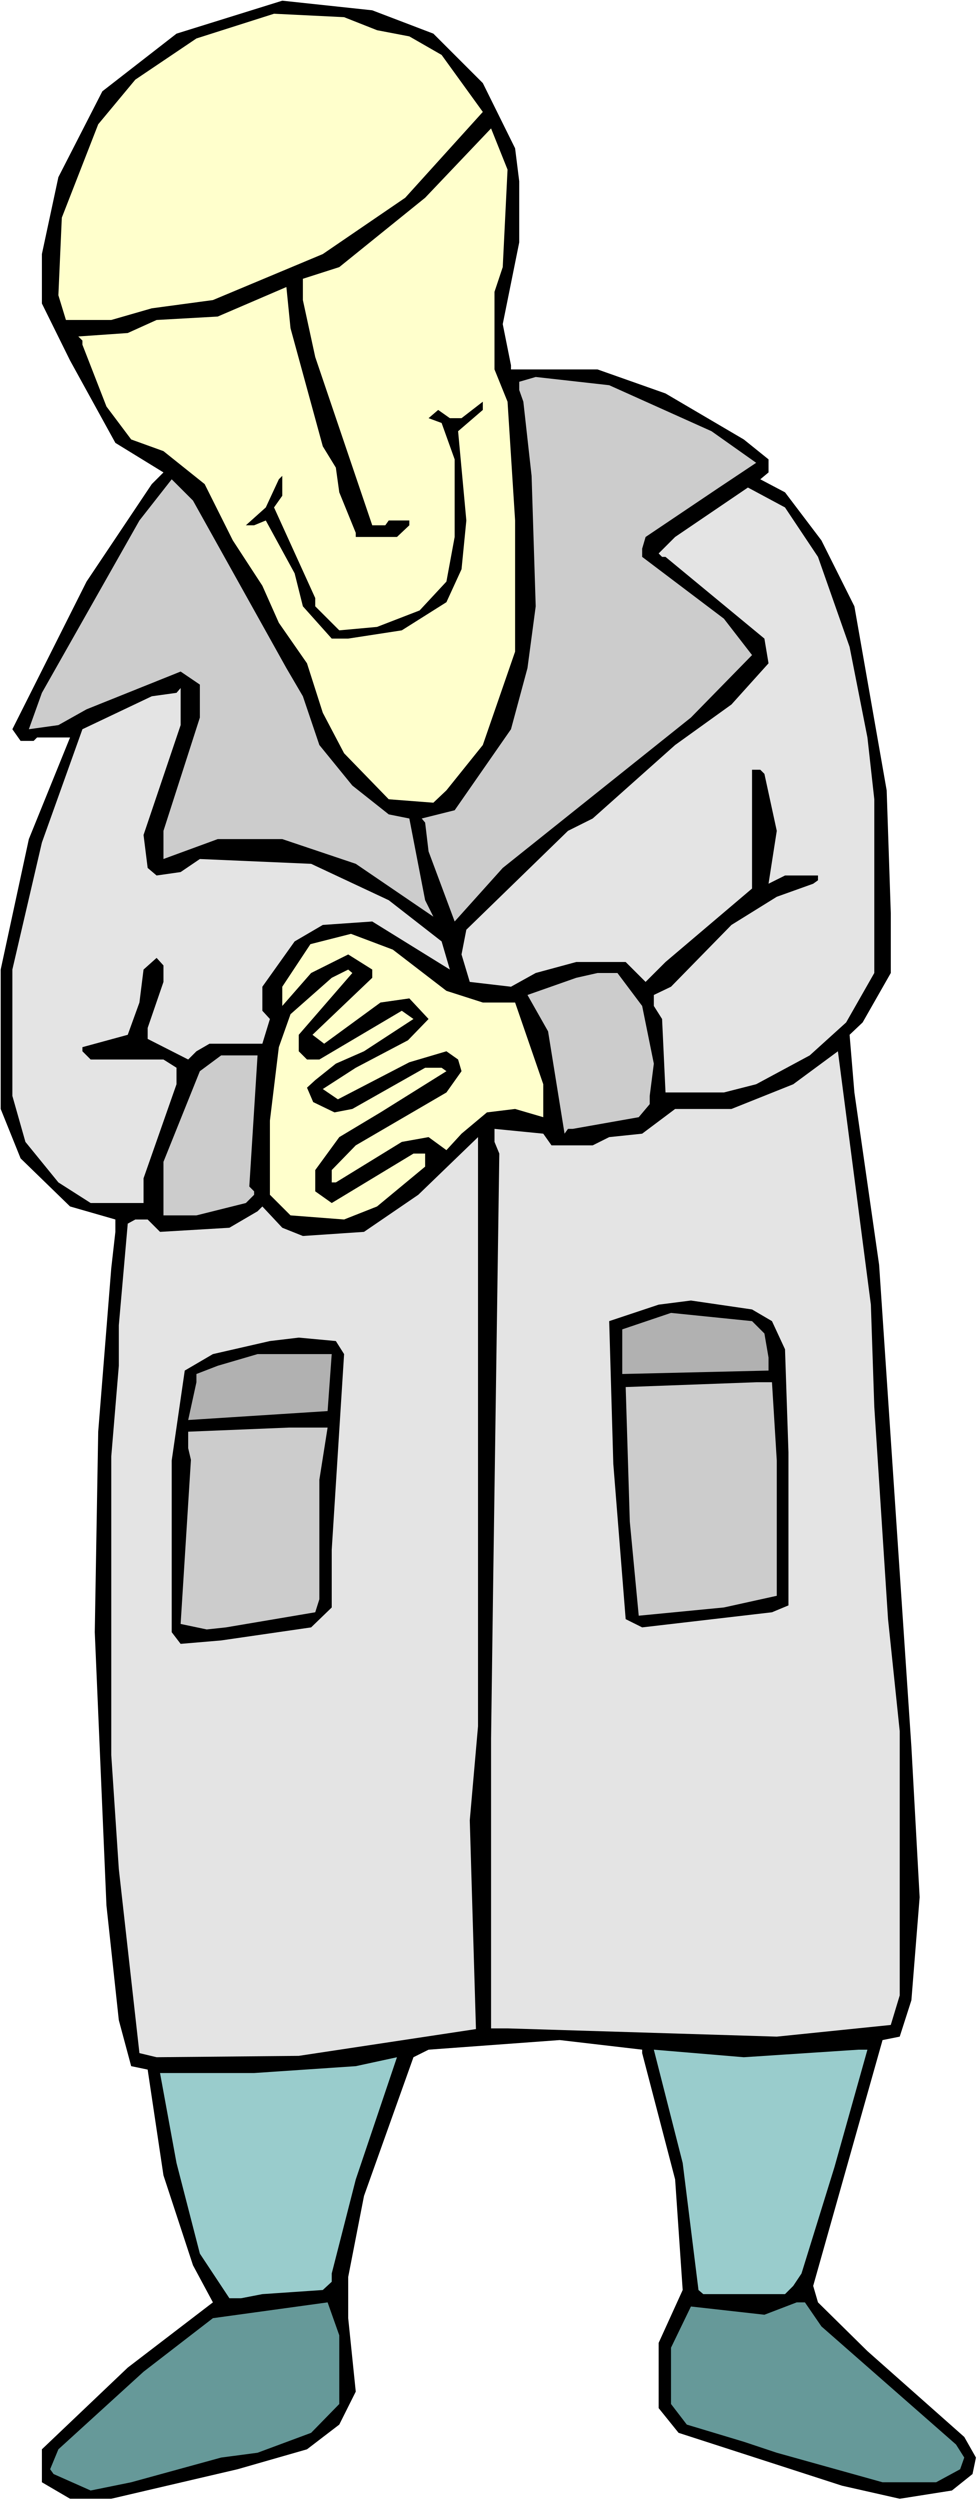 <?xml version="1.0" encoding="UTF-8" standalone="no"?>
<svg
   version="1.0"
   width="60.9mm"
   height="155.668mm"
   id="svg25"
   sodipodi:docname="Mad Scientist 3.wmf"
   xmlns:inkscape="http://www.inkscape.org/namespaces/inkscape"
   xmlns:sodipodi="http://sodipodi.sourceforge.net/DTD/sodipodi-0.dtd"
   xmlns="http://www.w3.org/2000/svg"
   xmlns:svg="http://www.w3.org/2000/svg">
  <rect width="100%" height="100%" fill="#333333" stroke="none"/>
  <sodipodi:namedview
     id="namedview25"
     pagecolor="#ffffff"
     bordercolor="#000000"
     borderopacity="0.25"
     inkscape:showpageshadow="2"
     inkscape:pageopacity="0.0"
     inkscape:pagecheckerboard="0"
     inkscape:deskcolor="#d1d1d1"
     inkscape:document-units="mm" />
  <defs
     id="defs1">
    <pattern
       id="WMFhbasepattern"
       patternUnits="userSpaceOnUse"
       width="6"
       height="6"
       x="0"
       y="0" />
  </defs>
  <path
     style="fill:#ffffff;fill-opacity:1;fill-rule:evenodd;stroke:none"
     d="M 0,588.353 H 230.175 V 0 H 0 Z"
     id="path1" />
  <path
     style="fill:#000000;fill-opacity:1;fill-rule:evenodd;stroke:none"
     d="m 101.995,7.918 11.638,11.635 7.597,15.351 0.97,7.756 v 14.382 l -3.879,19.229 1.94,9.695 v 0.97 h 20.367 l 16.002,5.656 18.427,10.827 5.819,4.686 v 3.07 l -1.94,1.616 5.819,3.07 8.567,11.311 7.759,15.513 7.597,43.306 0.97,28.925 v 14.058 l -6.627,11.635 -3.071,2.909 1.131,13.574 5.819,40.559 7.597,113.437 1.94,35.388 -1.94,24.239 -2.748,8.564 -4.041,0.808 -16.326,57.85 1.131,3.878 11.638,11.473 22.791,20.199 2.748,4.848 -0.808,3.878 -4.849,3.878 -12.285,1.939 -13.578,-3.07 -38.47,-12.443 -4.688,-5.817 v -15.351 l 5.657,-12.443 -1.778,-26.016 -7.759,-29.733 v -0.808 l -19.397,-2.262 -30.873,2.262 -3.556,1.778 -11.638,32.641 -3.718,19.068 v 9.695 l 1.778,17.29 -3.879,7.756 -7.597,5.817 -16.326,4.686 -29.742,6.948 h -9.698 l -6.627,-3.878 v -7.756 l 20.205,-19.229 20.043,-15.351 -4.688,-8.726 -6.951,-21.168 -3.718,-24.885 -3.879,-0.808 -2.91,-10.827 -2.91,-26.986 -2.748,-64.313 0.808,-47.185 3.071,-38.459 0.97,-8.564 v -2.909 L 16.487,283.916 4.849,272.604 0.162,260.97 v -32.803 L 6.789,197.464 16.487,173.549 H 8.729 l -0.808,0.808 H 4.849 L 2.91,171.61 20.367,136.868 35.722,113.922 38.47,111.175 27.155,104.226 16.487,84.835 9.86,71.423 V 59.789 L 13.739,41.691 24.084,21.492 41.541,7.918 66.434,0.162 87.609,2.424 Z"
     id="path2" />
  <path
     style="fill:#ffffcc;fill-opacity:1;fill-rule:evenodd;stroke:none"
     d="m 88.74,7.11 7.597,1.454 7.597,4.363 9.698,13.412 L 95.367,46.538 75.971,59.789 50.108,70.615 35.722,72.554 26.186,75.301 H 15.517 L 13.739,69.484 14.548,51.224 23.114,29.248 31.843,18.745 46.229,9.049 64.494,3.232 80.982,4.04 Z"
     id="path3" />
  <path
     style="fill:#ffffcc;fill-opacity:1;fill-rule:evenodd;stroke:none"
     d="m 118.32,62.859 -1.94,5.817 v 18.26 l 3.071,7.595 1.778,27.955 v 30.864 l -7.597,21.976 -8.567,10.665 -3.071,2.909 -10.507,-0.808 -10.507,-10.827 -5.011,-9.534 -3.718,-11.635 -6.627,-9.534 -3.879,-8.726 -6.951,-10.665 -6.627,-13.25 -9.698,-7.756 -7.597,-2.747 -5.819,-7.756 -5.657,-14.543 v -0.97 l -0.97,-0.97 11.638,-0.808 6.789,-3.07 14.386,-0.808 16.164,-6.948 0.97,9.695 7.597,27.794 3.071,5.009 0.808,5.817 3.879,9.534 v 0.97 h 9.698 l 2.91,-2.747 v -1.131 h -4.849 l -0.808,1.131 H 87.609 L 74.193,84.027 71.283,70.615 v -5.009 l 8.567,-2.747 20.205,-16.321 15.517,-16.321 3.879,9.695 z"
     id="path4" />
  <path
     style="fill:#cccccc;fill-opacity:1;fill-rule:evenodd;stroke:none"
     d="m 167.459,101.479 10.507,7.433 -8.729,5.817 -17.295,11.635 -0.808,2.747 v 1.939 l 19.235,14.543 6.627,8.564 -14.386,14.705 -44.289,35.388 -11.315,12.604 -6.142,-16.482 -0.808,-6.787 -0.808,-0.97 7.759,-1.939 13.254,-19.068 3.879,-14.382 1.94,-14.543 -0.97,-30.702 -1.94,-17.452 -0.97,-2.747 v -1.939 l 3.879,-1.131 17.295,1.939 z"
     id="path5" />
  <path
     style="fill:#000000;fill-opacity:1;fill-rule:evenodd;stroke:none"
     d="m 107.814,101.479 1.94,21.007 -1.131,11.473 -3.556,7.756 -10.507,6.625 -12.608,1.939 h -3.879 l -6.789,-7.595 -1.94,-7.756 -6.789,-12.443 -2.748,1.131 h -1.94 l 4.688,-4.201 3.071,-6.625 0.808,-0.808 v 4.686 l -1.94,2.747 9.698,21.33 v 1.939 l 5.657,5.656 8.89,-0.808 10.022,-3.878 6.304,-6.787 1.94,-10.503 v -18.26 l -3.071,-8.564 -3.071,-1.131 2.263,-1.939 2.748,1.939 h 2.748 l 5.011,-3.878 v 1.939 z"
     id="path6" />
  <path
     style="fill:#cccccc;fill-opacity:1;fill-rule:evenodd;stroke:none"
     d="m 67.404,157.228 3.879,6.625 3.879,11.473 7.759,9.534 8.567,6.787 4.849,0.97 3.718,19.229 1.94,3.878 -18.265,-12.443 -17.295,-5.817 H 51.24 l -12.77,4.686 v -6.625 l 8.567,-26.663 v -7.756 l -4.526,-3.07 -22.145,8.888 -6.627,3.717 -6.951,0.97 3.071,-8.564 22.953,-40.559 7.597,-9.695 5.011,5.009 z"
     id="path7" />
  <path
     style="fill:#e4e4e4;fill-opacity:1;fill-rule:evenodd;stroke:none"
     d="m 192.513,131.05 7.435,21.168 4.203,21.33 1.616,14.543 v 40.883 l -6.627,11.635 -8.567,7.756 -12.608,6.787 -7.597,1.939 h -13.739 l -0.808,-17.29 -1.94,-3.07 v -2.585 l 4.041,-1.939 14.224,-14.543 10.668,-6.625 8.567,-3.07 1.131,-0.808 v -1.131 h -7.759 l -3.879,1.939 1.94,-12.443 -2.91,-13.412 -0.97,-0.97 h -1.94 v 27.955 l -20.367,17.29 -4.688,4.686 -4.688,-4.686 h -11.638 l -9.537,2.585 -5.819,3.232 -9.698,-1.131 -1.94,-6.464 1.131,-5.817 23.923,-23.269 5.819,-2.909 19.397,-17.29 13.254,-9.534 8.729,-9.695 -0.97,-5.817 -23.276,-19.229 h -0.808 l -0.808,-0.808 3.879,-3.878 17.134,-11.635 8.729,4.686 z"
     id="path8" />
  <path
     style="fill:#e4e4e4;fill-opacity:1;fill-rule:evenodd;stroke:none"
     d="m 33.783,196.495 0.97,7.756 2.101,1.778 5.657,-0.808 4.526,-3.07 26.186,1.131 18.265,8.564 12.446,9.695 1.94,6.625 -18.265,-11.311 -11.638,0.808 -6.627,3.878 -7.597,10.665 v 5.656 l 1.778,1.939 -1.778,5.817 h -12.446 l -3.071,1.778 -1.94,1.939 -9.537,-4.848 v -2.585 l 3.718,-10.827 v -3.878 l -1.616,-1.778 -3.071,2.747 -0.97,7.756 -2.748,7.595 -10.668,2.909 v 0.97 l 1.94,1.939 h 17.134 l 3.071,1.939 v 3.878 l -7.759,22.138 v 5.817 h -12.446 l -7.597,-4.848 -7.759,-9.534 -3.071,-10.827 v -29.733 l 6.951,-29.894 9.537,-26.663 16.326,-7.756 5.819,-0.808 0.97,-1.131 v 8.726 z"
     id="path9" />
  <path
     style="fill:#ffffcc;fill-opacity:1;fill-rule:evenodd;stroke:none"
     d="m 105.066,233.176 8.567,2.747 h 7.597 l 6.627,19.229 v 7.756 l -6.627,-1.939 -6.627,0.808 -5.981,5.009 -3.556,3.878 -4.203,-3.07 -6.304,1.131 -15.517,9.534 h -0.97 v -2.909 l 5.657,-5.817 21.336,-12.443 3.556,-5.009 -0.808,-2.747 -2.748,-1.939 -8.729,2.585 -16.811,8.726 -3.556,-2.424 7.759,-5.009 12.285,-6.464 4.849,-5.009 -4.526,-4.848 -6.789,0.97 -13.254,9.695 -2.748,-2.101 14.063,-13.412 v -1.939 l -5.657,-3.555 -8.729,4.363 -6.789,7.756 v -4.525 l 6.627,-10.019 9.537,-2.424 9.86,3.717 z"
     id="path10" />
  <path
     style="fill:#ffffcc;fill-opacity:1;fill-rule:evenodd;stroke:none"
     d="m 70.313,243.518 v 3.878 l 1.94,1.939 h 2.91 l 19.397,-11.473 2.748,1.939 -11.638,7.595 -6.627,2.909 -4.849,3.878 -1.94,1.778 1.455,3.393 5.011,2.424 4.203,-0.808 17.134,-9.695 h 3.879 l 1.131,0.808 -15.517,9.695 -9.698,5.817 -5.657,7.756 v 5.009 l 3.879,2.747 19.235,-11.635 H 100.055 v 3.07 l -11.315,9.372 -7.759,3.07 -12.608,-0.97 -4.849,-4.848 V 263.717 l 2.101,-17.29 2.748,-7.756 9.698,-8.564 3.879,-1.939 0.97,0.808 z"
     id="path11" />
  <path
     style="fill:#cccccc;fill-opacity:1;fill-rule:evenodd;stroke:none"
     d="m 151.133,236.731 2.748,13.574 -0.97,7.595 v 1.939 l -2.586,3.07 -15.517,2.747 h -1.131 l -0.808,1.131 -3.879,-24.077 -4.849,-8.564 11.476,-4.04 5.011,-1.131 h 4.688 z"
     id="path12" />
  <path
     style="fill:#e4e4e4;fill-opacity:1;fill-rule:evenodd;stroke:none"
     d="m 205.767,331.1 3.233,49.932 2.748,26.339 v 62.213 l -2.101,6.948 -26.832,2.747 -63.363,-1.939 h -3.879 v -68.191 l 0.485,-36.035 1.455,-101.641 -1.131,-2.747 v -3.07 l 11.476,1.131 1.94,2.747 h 9.698 l 3.879,-1.939 7.759,-0.808 7.759,-5.817 h 13.254 l 14.548,-5.817 10.507,-7.756 7.759,59.627 z"
     id="path13" />
  <path
     style="fill:#cccccc;fill-opacity:1;fill-rule:evenodd;stroke:none"
     d="m 58.675,279.229 1.131,1.131 v 0.808 l -1.94,1.939 -11.638,2.909 h -7.759 v -12.604 l 8.567,-21.33 5.011,-3.717 h 8.567 z"
     id="path14" />
  <path
     style="fill:#e4e4e4;fill-opacity:1;fill-rule:evenodd;stroke:none"
     d="m 110.562,428.378 1.455,49.124 -41.703,6.302 -33.459,0.323 -4.041,-0.97 -4.849,-43.306 -1.778,-26.824 v -70.292 l 1.778,-21.33 v -9.534 l 2.101,-23.915 1.778,-0.97 h 2.91 l 2.91,2.909 16.326,-0.97 6.627,-3.878 1.131,-1.131 4.688,5.009 4.849,1.939 14.386,-0.97 12.77,-8.726 14.063,-13.574 v 138.645 z"
     id="path15" />
  <path
     style="fill:#000000;fill-opacity:1;fill-rule:evenodd;stroke:none"
     d="m 181.683,310.901 3.071,6.625 0.808,24.239 v 24.723 7.918 3.393 l -3.879,1.616 -30.55,3.555 -3.879,-1.939 -2.91,-36.52 -0.97,-33.611 11.638,-3.878 7.597,-0.97 14.386,2.101 z"
     id="path16" />
  <path
     style="fill:#b1b1b1;fill-opacity:1;fill-rule:evenodd;stroke:none"
     d="m 179.905,313.81 0.97,5.656 v 3.07 l -34.429,0.808 V 312.84 l 11.476,-3.878 19.073,1.939 z"
     id="path17" />
  <path
     style="fill:#000000;fill-opacity:1;fill-rule:evenodd;stroke:none"
     d="m 80.982,318.658 -2.91,46.053 v 13.574 l -4.849,4.686 -21.175,3.07 -9.537,0.808 -2.101,-2.747 v -40.398 l 3.071,-21.168 6.627,-3.878 13.416,-3.07 6.789,-0.808 8.729,0.808 z"
     id="path18" />
  <path
     style="fill:#b1b1b1;fill-opacity:1;fill-rule:evenodd;stroke:none"
     d="m 77.102,332.07 -32.813,2.101 1.94,-8.888 v -1.939 l 5.011,-1.939 9.375,-2.747 h 17.457 z"
     id="path19" />
  <path
     style="fill:#cccccc;fill-opacity:1;fill-rule:evenodd;stroke:none"
     d="m 182.815,343.704 v 31.833 l -12.446,2.747 -20.043,1.939 -2.101,-22.138 -0.97,-31.672 30.712,-1.131 h 3.718 z"
     id="path20" />
  <path
     style="fill:#cccccc;fill-opacity:1;fill-rule:evenodd;stroke:none"
     d="m 75.162,348.229 v 28.117 l -0.97,3.07 -21.013,3.555 -4.526,0.485 -6.142,-1.293 2.425,-38.62 -0.647,-2.747 v -3.878 l 23.761,-0.97 h 9.052 z"
     id="path21" />
  <path
     style="fill:#99cccc;fill-opacity:1;fill-rule:evenodd;stroke:none"
     d="m 202.05,482.349 h 2.101 l -7.759,27.632 -7.759,25.047 -1.94,2.909 -1.94,1.939 H 165.519 l -1.131,-0.97 -3.718,-29.894 -6.789,-26.663 21.175,1.778 z"
     id="path22" />
  <path
     style="fill:#99cccc;fill-opacity:1;fill-rule:evenodd;stroke:none"
     d="m 78.072,535.028 v 1.939 l -2.101,1.939 -14.224,0.97 -5.011,0.97 H 53.988 L 47.037,530.342 41.541,509.012 37.662,487.844 h 22.145 l 23.923,-1.616 9.698,-2.101 -9.698,28.763 z"
     id="path23" />
  <path
     style="fill:#669999;fill-opacity:1;fill-rule:evenodd;stroke:none"
     d="m 79.85,565.731 -6.627,6.787 -12.608,4.686 -8.567,1.131 -21.175,5.817 -9.537,1.939 -8.729,-3.878 -0.808,-1.131 1.94,-4.686 20.043,-18.26 16.326,-12.604 26.994,-3.717 2.748,7.756 z"
     id="path24" />
  <path
     style="fill:#669999;fill-opacity:1;fill-rule:evenodd;stroke:none"
     d="m 193.321,547.471 31.681,27.794 1.94,3.07 -0.97,2.747 -5.657,3.07 h -12.608 l -24.893,-6.948 -7.759,-2.585 -13.416,-4.04 -3.718,-4.848 v -13.25 l 4.688,-9.695 17.295,1.939 7.597,-2.909 h 1.94 z"
     id="path25" />
</svg>

